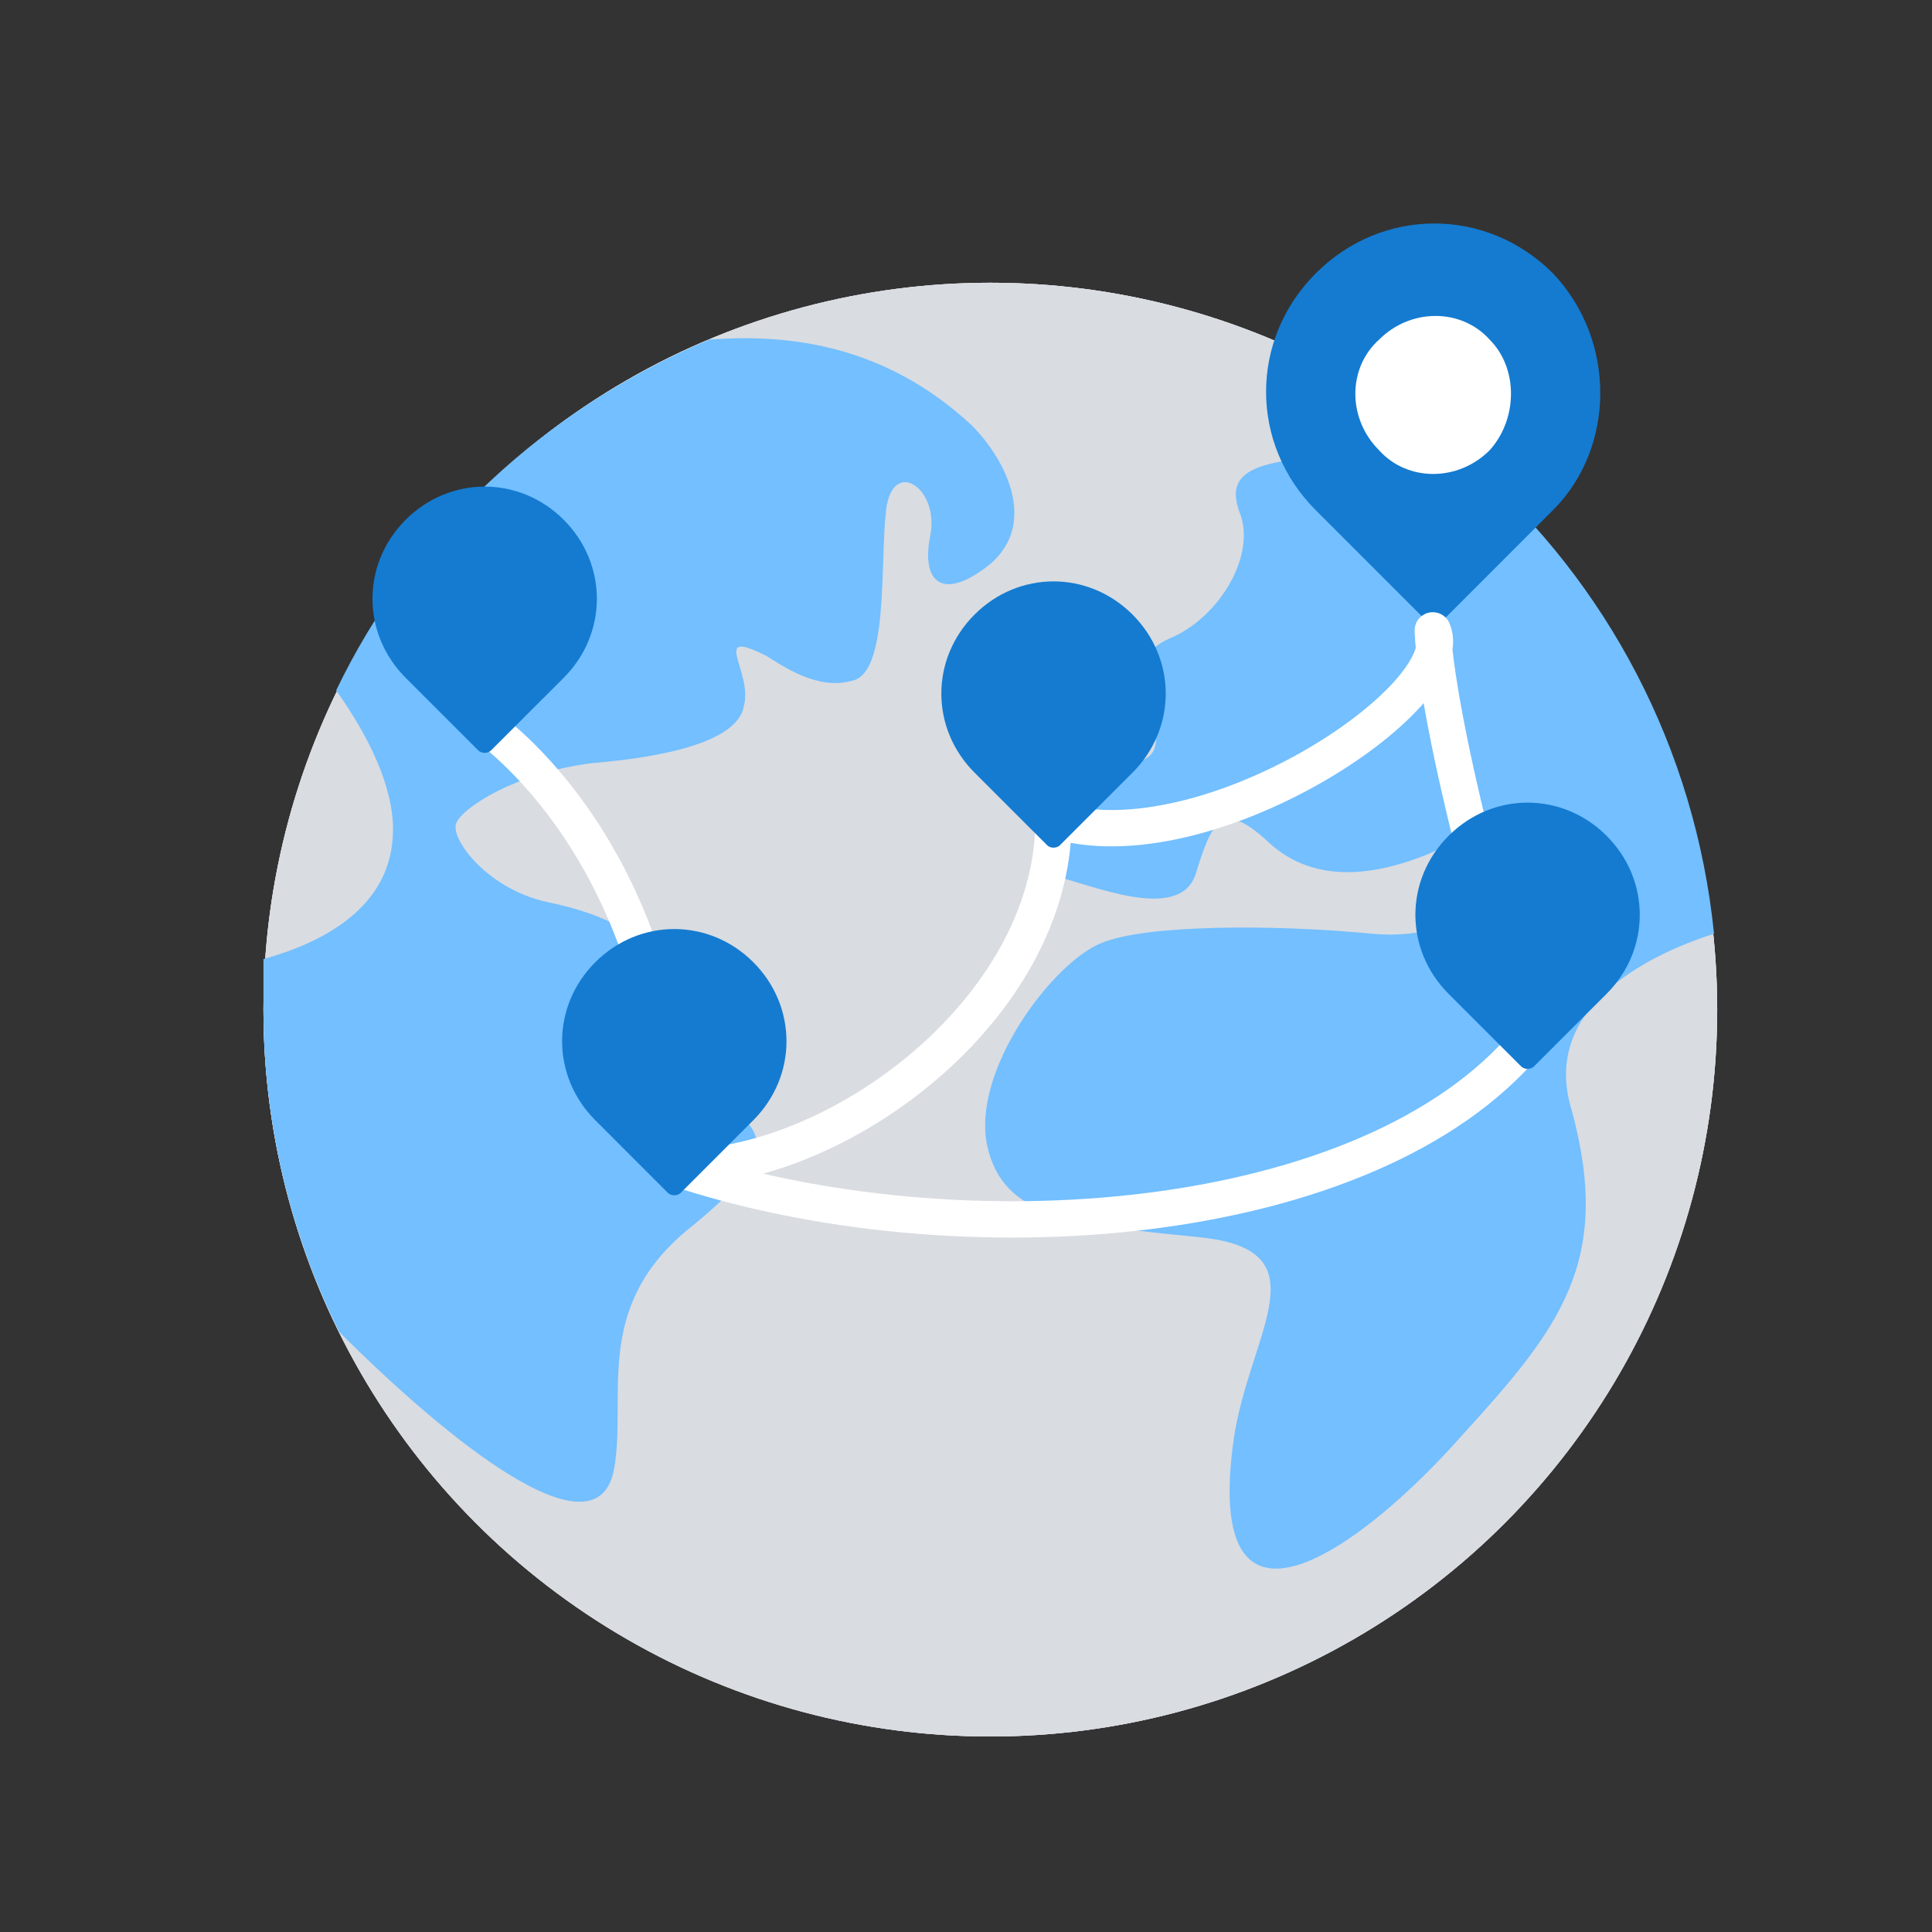 <?xml version="1.0" encoding="UTF-8"?>
<svg width="88px" height="88px" viewBox="0 0 88 88" version="1.1" xmlns="http://www.w3.org/2000/svg" xmlns:xlink="http://www.w3.org/1999/xlink">
    <rect x="0" y="0" width="88" height="88" fill="#333333" stroke="none"/>
    <!-- Generator: Sketch 60 (88103) - https://sketch.com -->
    <title>Icon/全域PaaS平台产品</title>
    <desc>Created with Sketch.</desc>
    <g id="Icon/全域PaaS平台产品" stroke="none" stroke-width="1" fill="none" fill-rule="evenodd">
        <g id="3132441---big-cdn-data-global-information-massive-world" transform="translate(12, 10)">
            <circle id="椭圆形" fill="#D9DCE1" fill-rule="nonzero" cx="33.108" cy="35.987" r="33.108"></circle>
            <circle id="椭圆形" fill="#D9DCE1" fill-rule="nonzero" cx="33.108" cy="35.987" r="33.108"></circle>
            <circle id="椭圆形" fill="#D9DCE1" fill-rule="nonzero" cx="33.108" cy="35.987" r="33.108"></circle>
            <path d="M20.297,5.47 C12.811,8.637 6.766,14.251 3.311,21.448 L3.311,21.448 C4.75,23.464 5.902,25.767 5.902,27.782 C5.902,31.381 2.591,32.964 0,33.684 C0,33.684 0,33.684 0,33.684 C0,34.404 0,35.123 0,35.987 C0,41.313 1.296,46.351 3.455,50.67 C8.349,55.564 15.259,61.178 15.978,56.86 C16.554,53.549 14.971,49.518 19.433,45.92 C23.895,42.321 22.744,41.313 20.441,40.018 C18.137,38.722 18.137,37.139 17.994,34.835 C17.85,32.676 15.69,31.669 12.955,31.093 C10.22,30.517 8.493,28.214 8.781,27.494 C9.069,26.774 11.516,25.191 14.971,24.759 C18.425,24.471 21.592,23.751 21.88,22.168 C22.312,20.585 20.297,18.569 22.888,19.865 C23.608,20.297 25.191,21.448 26.774,21.016 C28.502,20.729 28.07,15.69 28.358,13.243 C28.646,10.796 30.805,12.236 30.373,14.395 C29.941,16.554 30.949,17.418 33.108,15.69 C35.267,13.819 33.828,10.94 32.244,9.357 C28.358,5.758 24.039,5.182 20.297,5.47 Z" id="路径" fill="#73BFFF" fill-rule="nonzero"></path>
            <path d="M66.072,32.532 C65.209,24.039 61.178,16.554 55.132,11.228 C53.261,10.94 51.533,10.652 48.942,10.796 C45.056,10.94 43.76,11.516 44.48,13.387 C45.2,15.259 43.616,17.994 41.457,19.001 C39.298,19.865 40.306,21.16 40.593,22.888 C40.881,24.615 40.306,24.903 37.714,24.759 C35.123,24.615 34.692,29.653 36.131,29.941 C37.571,30.229 41.745,32.1 42.465,29.797 C43.184,27.494 43.616,26.343 45.776,28.358 C47.935,30.373 50.814,29.797 52.973,28.934 C55.132,28.07 57.291,25.335 57.723,27.494 C58.155,29.653 54.988,32.964 50.526,32.532 C46.063,32.1 40.162,32.1 38.146,32.964 C35.987,33.828 32.244,38.722 32.964,42.177 C33.684,45.488 36.851,45.776 42.609,46.351 C48.367,46.927 44.912,50.67 44.192,55.564 C42.753,65.928 50.094,60.458 54.556,55.42 C59.019,50.526 61.466,47.503 59.595,40.593 C58.155,35.987 62.905,33.54 66.072,32.532 Z" id="路径" fill="#73BFFF" fill-rule="nonzero"></path>
            <path d="M58.731,13.243 L53.837,18.137 C53.549,18.425 53.117,18.425 52.829,18.137 L47.935,13.243 C44.912,10.22 44.912,5.47 47.935,2.447 L47.935,2.447 C50.958,-0.576 55.708,-0.576 58.731,2.447 L58.731,2.447 C61.61,5.47 61.61,10.364 58.731,13.243 Z" id="路径" fill="#147BD1" fill-rule="nonzero"></path>
            <path d="M55.852,10.508 L55.852,10.508 C54.412,11.948 52.109,11.948 50.814,10.508 L50.814,10.508 C49.374,9.069 49.374,6.766 50.814,5.47 L50.814,5.47 C52.253,4.031 54.556,4.031 55.852,5.47 L55.852,5.47 C57.147,6.766 57.147,9.069 55.852,10.508 Z" id="路径" fill="#FFFFFF" fill-rule="nonzero"></path>
            <path d="M10.076,23.032 C10.076,23.032 18.713,28.79 18.713,43.184 C31.669,47.503 50.382,46.063 57.579,37.427 C53.261,23.032 53.261,18.713 53.261,18.713 C54.556,21.736 42.897,29.509 35.987,27.35 C35.987,35.987 26.055,43.328 18.713,43.184" id="路径" stroke="#FFFFFF" stroke-width="1.655" stroke-linecap="round" stroke-linejoin="round"></path>
            <path d="M13.675,20.873 L10.364,24.183 C10.22,24.327 9.932,24.327 9.788,24.183 L6.478,20.873 C4.462,18.857 4.462,15.69 6.478,13.675 L6.478,13.675 C8.493,11.66 11.66,11.66 13.675,13.675 L13.675,13.675 C15.69,15.69 15.69,18.857 13.675,20.873 Z" id="路径" fill="#147BD1" fill-rule="nonzero"></path>
            <path d="M22.312,41.025 L19.001,44.336 C18.857,44.48 18.569,44.48 18.425,44.336 L15.115,41.025 C13.099,39.01 13.099,35.843 15.115,33.828 L15.115,33.828 C17.13,31.813 20.297,31.813 22.312,33.828 L22.312,33.828 C24.327,35.843 24.327,39.01 22.312,41.025 Z" id="路径" fill="#147BD1" fill-rule="nonzero"></path>
            <path d="M39.586,25.191 L36.275,28.502 C36.131,28.646 35.843,28.646 35.699,28.502 L32.388,25.191 C30.373,23.176 30.373,20.009 32.388,17.994 L32.388,17.994 C34.404,15.978 37.571,15.978 39.586,17.994 L39.586,17.994 C41.601,20.009 41.601,23.176 39.586,25.191 Z" id="路径" fill="#147BD1" fill-rule="nonzero"></path>
            <path d="M61.178,35.267 L57.867,38.578 C57.723,38.722 57.435,38.722 57.291,38.578 L53.981,35.267 C51.965,33.252 51.965,30.085 53.981,28.07 L53.981,28.07 C55.996,26.055 59.163,26.055 61.178,28.07 L61.178,28.07 C63.193,30.085 63.193,33.252 61.178,35.267 Z" id="路径" fill="#147BD1" fill-rule="nonzero"></path>
        </g>
    </g>
</svg>